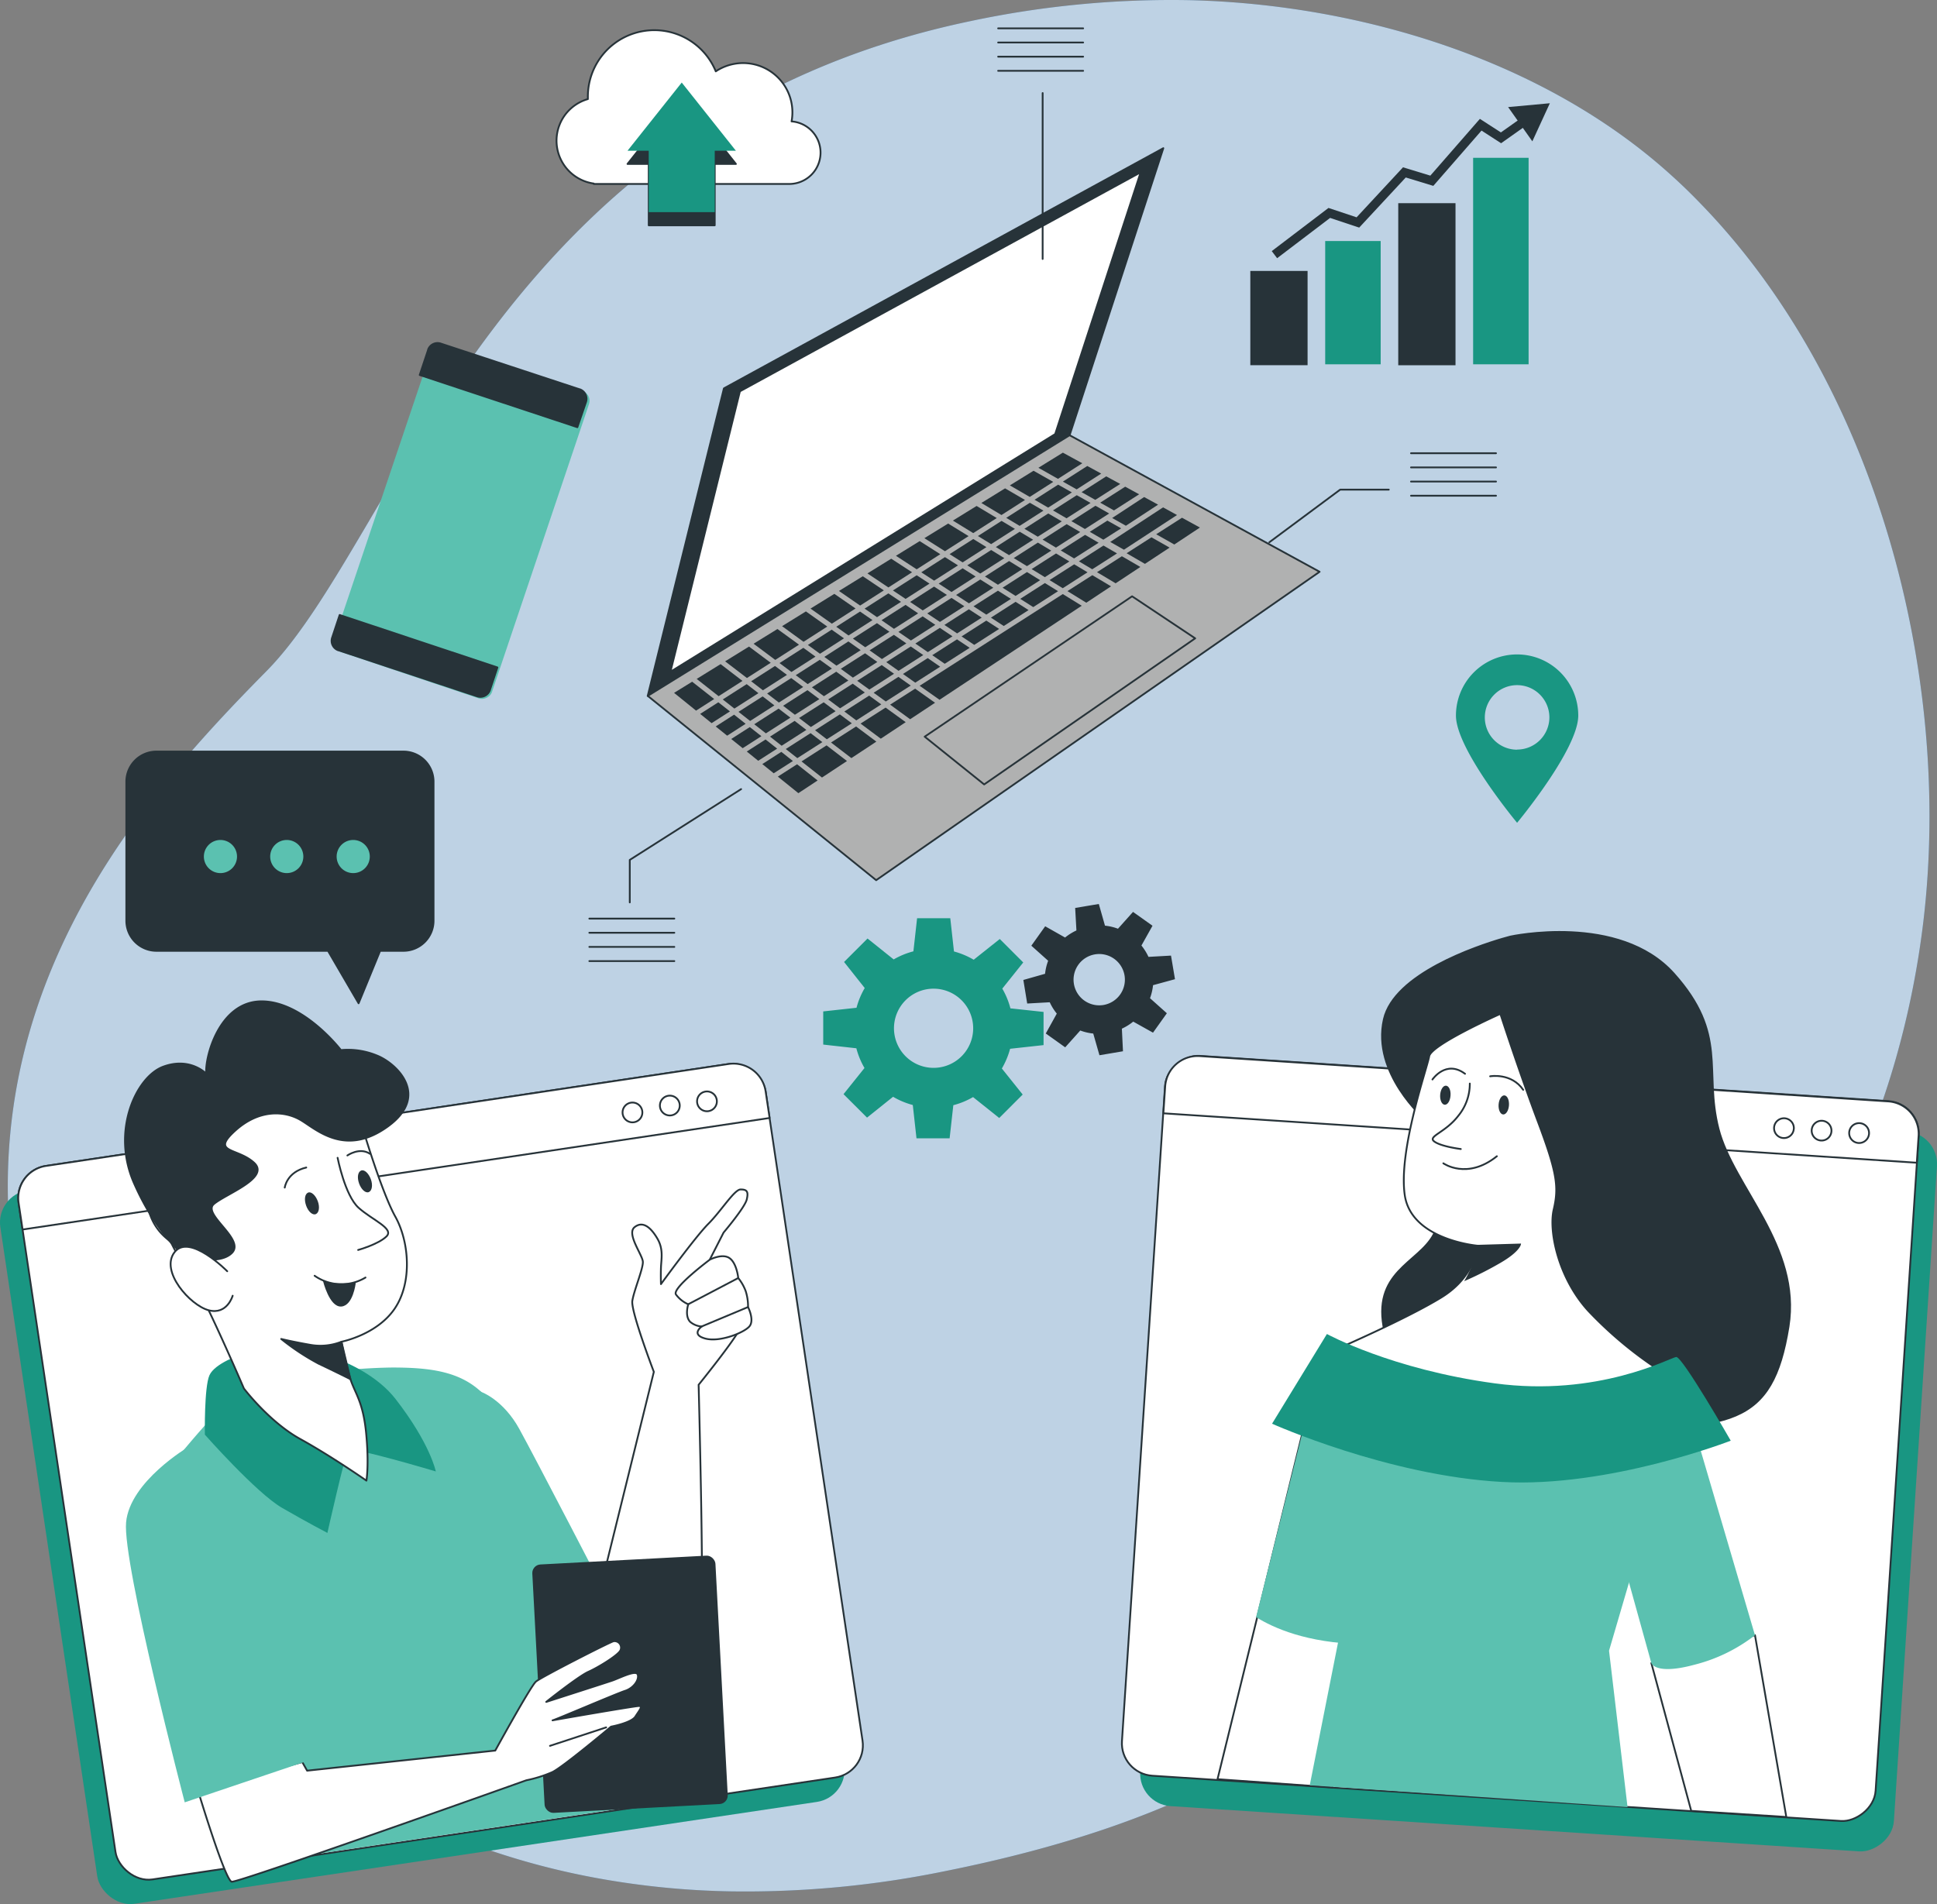 <svg xmlns="http://www.w3.org/2000/svg" id="Layer_1" data-name="Layer 1" viewBox="0 0 1080 1061.93"><rect x="0" y="0" width="1080" height="1061.93" fill="#808080" stroke="none"/><defs><style>.cls-1{fill:#2668a4;}.cls-11,.cls-12,.cls-2,.cls-6{fill:#fff;}.cls-2{opacity:0.7;isolation:isolate;}.cls-3{fill:#199682;}.cls-4,.cls-5,.cls-7{fill:#273339;}.cls-10,.cls-11,.cls-12,.cls-4,.cls-6,.cls-7,.cls-9{stroke:#273339;}.cls-4{stroke-miterlimit:10;}.cls-10,.cls-11,.cls-12,.cls-6,.cls-7,.cls-9{stroke-linecap:round;stroke-linejoin:round;}.cls-8{fill:#5bc1b0;}.cls-9{fill:#b0b1b1;}.cls-10{fill:none;}</style></defs><g id="freepik--background-simple--inject-117"><path class="cls-1" d="M1072.46,522.41c-11.83,100.3-57.59,216.93-149.12,270.51-138.19,81-126.63,205.51-396.4,259.64a552.88,552.88,0,0,1-119.62,11.28,457.86,457.86,0,0,1-58.7-4.8c-171.45-25-286.83-144.22-329.16-288C-36.33,581.78,74.9,457.93,148.59,383.3S276.32,76.14,541.1,20.81A538.47,538.47,0,0,1,664,9.14C758.25,11.54,861,42.38,932.1,107q8,7.2,15.58,15.07C1046.54,223.46,1088.54,385.65,1072.46,522.41Z" transform="translate(0 -9.03)"></path><path class="cls-2" d="M1072.46,522.41c-11.83,100.3-57.59,216.93-149.12,270.51-138.19,81-126.63,205.51-396.4,259.64a552.88,552.88,0,0,1-119.62,11.28,457.86,457.86,0,0,1-58.7-4.8c-171.45-25-286.83-144.22-329.16-288C-36.33,581.78,74.9,457.93,148.59,383.3S276.32,76.14,541.1,20.81A538.47,538.47,0,0,1,664,9.14C758.25,11.54,861,42.38,932.1,107q8,7.2,15.58,15.07C1046.54,223.46,1088.54,385.65,1072.46,522.41Z" transform="translate(0 -9.03)"></path></g><path class="cls-3" d="M581.85,591.88v-18.5l-18.48-2a43.47,43.47,0,0,0-4.53-11l11.68-14.59-13.08-13.08L542.9,544.27a44.47,44.47,0,0,0-11-4.61l-2.06-18.55h-18.5l-2.06,18.48a43.93,43.93,0,0,0-11,4.51L483.7,532.44l-13.08,13.08,11.52,14.54a43.72,43.72,0,0,0-4.58,11L459,573.09v18.5l18.47,2.06a43.49,43.49,0,0,0,4.54,11l-11.69,14.59,13.1,13.08,14.52-11.62a44,44,0,0,0,11,4.59L511,643.88h18.47l2.07-18.48a43.92,43.92,0,0,0,11-4.53l14.59,11.66,13.08-13.08L558.6,604.93a45.13,45.13,0,0,0,4.6-11Zm-61.31,12.69a22.08,22.08,0,1,1,22.07-22.07,22.07,22.07,0,0,1-22.07,22.07Z" transform="translate(0 -9.03)"></path><path class="cls-4" d="M654.56,554.76l-2.07-12.27-12.45.7a30.13,30.13,0,0,0-4.22-6.79l6.12-10.94-10.13-7.2-8.33,9.31a28.12,28.12,0,0,0-7.77-1.83l-3.41-12L600,515.81l.69,12.45a29.14,29.14,0,0,0-6.79,4.23l-11-6.22-7.2,10.1L585,544.7a29.48,29.48,0,0,0-1.85,7.8l-12,3.41,2,12.26,12.46-.7a29.22,29.22,0,0,0,4.22,6.79l-6.09,11,10.1,7.2,8.33-9.31a28.46,28.46,0,0,0,7.77,1.82l3.43,12,12.24-2.07L625,582.4a29.22,29.22,0,0,0,6.79-4.22l10.94,6.11,7.2-10.1-9.31-8.32a30.32,30.32,0,0,0,1.82-7.8ZM615.32,570a14.81,14.81,0,1,1,12.17-17.07A14.82,14.82,0,0,1,615.32,570Z" transform="translate(0 -9.03)"></path><g id="freepik--Locator--inject-117"><path class="cls-3" d="M845.88,374a34.1,34.1,0,0,0-34.1,34.1c0,18.84,34.1,59.8,34.1,59.8s34.1-41,34.1-59.8A34.1,34.1,0,0,0,845.88,374Zm0,53.13a18,18,0,1,1,18-18.07v0a18,18,0,0,1-18,18Z" transform="translate(0 -9.03)"></path></g><rect class="cls-3" x="821.36" y="88.01" width="30.93" height="115.16"></rect><rect class="cls-4" x="780.11" y="113.81" width="30.93" height="89.39"></rect><rect class="cls-3" x="738.88" y="134.42" width="30.93" height="68.75"></rect><rect class="cls-4" x="697.63" y="151.6" width="30.93" height="51.57"></rect><polygon class="cls-5" points="712.08 144 709.08 140.04 740.71 115.97 756.38 121.2 782.27 93.31 797.5 97.95 825.13 66.29 836.84 73.85 848.98 65.26 851.86 69.34 836.96 79.88 826.04 72.82 799.16 103.66 783.8 98.98 757.84 126.93 741.62 121.53 712.08 144"></polygon><polygon class="cls-5" points="854.38 78.82 864.14 57.58 840.87 59.72 854.38 78.82"></polygon><path class="cls-6" d="M441.35,76.74a27.48,27.48,0,0,0-42.26-27.91,37.05,37.05,0,0,0-71.32,14.11v1.35a24.14,24.14,0,0,0,3.29,47.1v.24H440.15a17.47,17.47,0,0,0,1.2-34.89Z" transform="translate(0 -9.03)"></path><polygon class="cls-7" points="410.32 91.44 380.11 53.38 349.87 91.44 361.7 91.44 361.7 125.66 398.51 125.66 398.51 91.44 410.32 91.44"></polygon><polygon class="cls-3" points="410.32 84.08 380.11 46.04 349.87 84.08 361.7 84.08 361.7 118.32 398.51 118.32 398.51 84.08 410.32 84.08"></polygon><rect class="cls-8" x="165.73" y="252.63" width="180.45" height="92.58" rx="5.62" transform="matrix(0.32, -0.95, 0.95, 0.32, -108.5, 438.33)"></rect><path class="cls-7" d="M321.92,247.29l4.8-14a5.63,5.63,0,0,0-3.45-7.16l-.13,0-77.29-25.46A5.6,5.6,0,0,0,238.7,204c0,.05,0,.11,0,.16l-4.68,14Z" transform="translate(0 -9.03)"></path><path class="cls-7" d="M189.38,352l-4.17,12.55a5.6,5.6,0,0,0,3.39,7.15l.16,0L266,397.36a5.64,5.64,0,0,0,7.17-3.49l0-.08,4.17-12.53Z" transform="translate(0 -9.03)"></path><path class="cls-7" d="M224.85,428.17H87.23A16.8,16.8,0,0,0,70.43,445v77.51a16.8,16.8,0,0,0,16.8,16.8h95.65l17.06,29.25,12-29.25h13a16.8,16.8,0,0,0,16.8-16.8V444.87A16.8,16.8,0,0,0,224.85,428.17Z" transform="translate(0 -9.03)"></path><path class="cls-8" d="M132.15,486.72a9.24,9.24,0,1,0-9.24,9.24,9.23,9.23,0,0,0,9.24-9.24Z" transform="translate(0 -9.03)"></path><path class="cls-8" d="M169.13,486.72a9.24,9.24,0,1,0-9.24,9.24,9.24,9.24,0,0,0,9.24-9.24Z" transform="translate(0 -9.03)"></path><path class="cls-8" d="M206.18,486.72a9.24,9.24,0,1,0-9.24,9.24,9.24,9.24,0,0,0,9.24-9.24Z" transform="translate(0 -9.03)"></path><g id="freepik--device-1--inject-117"><polygon class="cls-7" points="648.63 82.64 403.63 216.59 361.15 388.09 596.37 242.72 648.63 82.64"></polygon><polygon class="cls-6" points="635.98 96.1 412.55 218.24 373.82 374.63 588.33 242.07 635.98 96.1"></polygon><polygon class="cls-9" points="596.37 242.72 735.76 318.88 488.52 490.87 361.15 388.09 596.37 242.72"></polygon><polygon class="cls-9" points="666.39 356 631.21 332.56 515.57 410.84 548.73 437.47 666.39 356"></polygon><polygon class="cls-5" points="597.37 290.64 604.93 295.03 618.44 286.37 610.79 282.05 597.37 290.64"></polygon><polygon class="cls-5" points="474.94 403.38 468.27 398.41 454.45 407.26 461 412.3 474.94 403.38"></polygon><polygon class="cls-5" points="529.46 309.04 536.71 313.65 550 305.13 542.66 300.6 529.46 309.04"></polygon><polygon class="cls-5" points="587.1 284.66 594.66 289.06 608.05 280.49 600.37 276.17 587.1 284.66"></polygon><polygon class="cls-5" points="465.9 396.63 459.25 391.66 445.52 400.42 452.1 405.46 465.9 396.63"></polygon><polygon class="cls-5" points="545.25 298.94 552.62 303.45 565.89 294.96 558.43 290.5 545.25 298.94"></polygon><polygon class="cls-5" points="547.37 344.44 540.21 339.78 526.58 348.52 533.64 353.25 547.37 344.44"></polygon><polygon class="cls-5" points="579.95 323.56 572.61 319.03 559 327.76 566.25 332.35 579.95 323.56"></polygon><polygon class="cls-5" points="563.66 334 556.41 329.42 542.78 338.13 549.93 342.78 563.66 334"></polygon><polygon class="cls-5" points="625.11 294.65 617.43 290.33 607.62 296.59 615.18 300.98 625.11 294.65"></polygon><polygon class="cls-5" points="596.25 313.12 588.81 308.66 575.2 317.37 582.57 321.88 596.25 313.12"></polygon><polygon class="cls-5" points="612.56 302.69 605 298.29 591.42 306.98 598.86 311.44 612.56 302.69"></polygon><polygon class="cls-5" points="561.04 288.81 568.51 293.28 581.78 284.78 574.22 280.39 561.04 288.81"></polygon><polygon class="cls-5" points="431.77 393.39 425.22 388.38 411.76 396.99 418.24 402.08 431.77 393.39"></polygon><polygon class="cls-5" points="513.67 319.17 520.83 323.83 534.14 315.31 526.87 310.7 513.67 319.17"></polygon><polygon class="cls-5" points="440.7 400.23 434.13 395.19 420.54 403.9 427.02 408.99 440.7 400.23"></polygon><polygon class="cls-5" points="449.6 407.07 443.05 402.03 429.33 410.81 435.81 415.9 449.6 407.07"></polygon><polygon class="cls-5" points="418.81 379.93 425.37 384.97 438.78 376.38 432.11 371.41 418.81 379.93"></polygon><polygon class="cls-5" points="402.98 390.08 409.46 395.17 422.87 386.58 416.32 381.54 402.98 390.08"></polygon><polygon class="cls-5" points="497.86 329.3 504.92 334.02 518.26 325.48 511.11 320.83 497.86 329.3"></polygon><polygon class="cls-5" points="482.07 339.42 489 344.2 502.37 335.66 495.32 330.93 482.07 339.42"></polygon><polygon class="cls-5" points="450.44 359.68 457.19 364.6 470.58 356 463.71 351.16 450.44 359.68"></polygon><polygon class="cls-5" points="466.26 349.55 473.1 354.4 486.46 345.83 479.53 341.06 466.26 349.55"></polygon><polygon class="cls-5" points="434.63 369.8 441.28 374.77 454.69 366.2 447.92 361.29 434.63 369.8"></polygon><polygon class="cls-5" points="571.17 294.89 578.63 299.32 592.02 290.76 584.46 286.37 571.17 294.89"></polygon><polygon class="cls-5" points="521.5 348.47 514.44 343.74 500.93 352.41 507.89 357.2 521.5 348.47"></polygon><polygon class="cls-5" points="537.67 338.1 530.52 333.45 517.01 342.11 524.06 346.84 537.67 338.1"></polygon><polygon class="cls-5" points="553.82 327.76 546.57 323.18 533.09 331.82 540.24 336.47 553.82 327.76"></polygon><polygon class="cls-5" points="531.07 354.88 524.02 350.15 510.36 358.91 517.32 363.68 531.07 354.88"></polygon><polygon class="cls-5" points="569.97 317.42 562.63 312.88 549.16 321.52 556.41 326.11 569.97 317.42"></polygon><polygon class="cls-5" points="565.22 311.23 572.59 315.74 586.14 307.08 578.68 302.61 565.22 311.23"></polygon><polygon class="cls-5" points="468.78 373 475.54 377.91 489.17 369.18 482.33 364.33 468.78 373"></polygon><polygon class="cls-5" points="539.3 315.28 546.55 319.87 559.99 311.28 552.64 306.74 539.3 315.28"></polygon><polygon class="cls-5" points="385.92 380.19 375.84 386.41 388.1 396.32 398.2 389.84 385.92 380.19"></polygon><polygon class="cls-5" points="505.35 358.81 498.39 354.04 484.85 362.7 491.72 367.55 505.35 358.81"></polygon><polygon class="cls-5" points="602.29 296.71 594.73 292.32 581.3 300.93 588.76 305.4 602.29 296.71"></polygon><polygon class="cls-5" points="555.24 305.08 562.6 309.6 576.02 301 568.55 296.54 555.24 305.08"></polygon><polygon class="cls-5" points="482.19 386.19 475.45 381.27 461.75 390.06 468.39 395.02 482.19 386.19"></polygon><polygon class="cls-5" points="473.02 379.52 466.26 374.6 452.7 383.31 459.37 388.28 473.02 379.52"></polygon><polygon class="cls-5" points="498.48 375.75 491.62 370.91 477.94 379.67 484.71 384.58 498.48 375.75"></polygon><polygon class="cls-5" points="514.78 365.32 507.82 360.54 494.16 369.27 501 374.12 514.78 365.32"></polygon><polygon class="cls-5" points="456.85 389.89 450.2 384.9 436.62 393.61 443.2 398.62 456.85 389.89"></polygon><polygon class="cls-5" points="507.43 335.7 514.49 340.43 527.95 331.79 520.8 327.14 507.43 335.7"></polygon><polygon class="cls-5" points="491.5 345.9 498.44 350.7 511.92 342.06 504.89 337.34 491.5 345.9"></polygon><polygon class="cls-5" points="523.37 325.48 530.52 330.16 543.98 321.52 536.73 316.94 523.37 325.48"></polygon><polygon class="cls-5" points="475.54 356.13 482.41 360.97 495.92 352.33 488.96 347.53 475.54 356.13"></polygon><polygon class="cls-5" points="459.61 366.35 466.38 371.24 479.89 362.6 473.02 357.73 459.61 366.35"></polygon><polygon class="cls-5" points="443.68 376.55 450.32 381.51 463.86 372.85 457.09 367.96 443.68 376.55"></polygon><polygon class="cls-5" points="427.72 386.77 434.27 391.81 447.83 383.12 441.16 378.15 427.72 386.77"></polygon><polygon class="cls-5" points="458.5 413.88 451.95 408.87 438.11 417.73 444.56 422.81 458.5 413.88"></polygon><polygon class="cls-5" points="442.09 424.42 435.64 419.31 425.03 426.12 431.39 431.26 442.09 424.42"></polygon><polygon class="cls-5" points="472.25 424.42 460.86 415.69 446.89 424.64 458.31 433.63 472.25 424.42"></polygon><polygon class="cls-5" points="477.32 405.15 463.35 414.1 474.7 422.79 488.62 413.6 477.32 405.15"></polygon><polygon class="cls-5" points="510.24 384.06 496.3 392.98 507.46 401.12 521.35 391.93 510.24 384.06"></polygon><polygon class="cls-5" points="432.25 368.03 445.5 359.53 433.48 350.8 420.16 359 432.25 368.03"></polygon><polygon class="cls-5" points="433.31 417.51 426.85 412.4 416.37 419.12 422.75 424.28 433.31 417.51"></polygon><polygon class="cls-5" points="400.67 388.26 413.97 379.74 401.78 370.38 388.44 378.63 400.67 388.26"></polygon><polygon class="cls-5" points="416.46 378.13 429.73 369.63 417.62 360.59 404.3 368.82 416.46 378.13"></polygon><polygon class="cls-5" points="406.99 396.75 400.51 391.66 390.38 398.14 396.76 403.3 406.99 396.75"></polygon><polygon class="cls-5" points="415.74 403.66 409.29 398.57 399.04 405.15 405.43 410.29 415.74 403.66"></polygon><polygon class="cls-5" points="424.53 410.57 418.07 405.49 407.7 412.13 414.09 417.27 424.53 410.57"></polygon><polygon class="cls-5" points="493.78 394.62 479.81 403.54 491.09 411.96 504.99 402.75 493.78 394.62"></polygon><polygon class="cls-5" points="659.04 288.74 644.65 297.96 654.75 303.67 669.03 294.21 659.04 288.74"></polygon><polygon class="cls-5" points="642.01 299.66 628.16 308.54 638.38 314.47 652.13 305.4 642.01 299.66"></polygon><polygon class="cls-5" points="625.52 310.22 611.65 319.1 622.04 325.31 635.82 316.19 625.52 310.22"></polygon><polygon class="cls-5" points="444.42 426.22 433.69 433.11 445.14 442.35 455.87 435.27 444.42 426.22"></polygon><polygon class="cls-5" points="589.89 267.05 603.45 258.36 592.62 252.44 578.97 260.88 589.89 267.05"></polygon><polygon class="cls-5" points="609.04 320.78 595.17 329.66 605.68 336.14 619.48 326.99 609.04 320.78"></polygon><polygon class="cls-5" points="603.13 337.82 592.57 331.31 512.76 382.45 523.85 390.27 603.13 337.82"></polygon><polygon class="cls-5" points="622.81 308.64 615.25 304.25 601.55 313.05 608.99 317.49 622.81 308.64"></polygon><polygon class="cls-5" points="589.93 329.7 582.59 325.17 568.84 333.98 576.09 338.58 589.93 329.7"></polygon><polygon class="cls-5" points="491.36 392.84 484.61 387.94 470.77 396.8 477.44 401.77 491.36 392.84"></polygon><polygon class="cls-5" points="606.37 319.17 598.93 314.71 585.18 323.51 592.55 328.05 606.37 319.17"></polygon><polygon class="cls-5" points="620.1 288.89 627.75 293.21 645.7 281.45 637.93 277.2 620.1 288.89"></polygon><polygon class="cls-5" points="656.26 287.23 648.49 282.96 619.02 302.25 626.67 306.57 656.26 287.23"></polygon><polygon class="cls-5" points="613.43 280.34 621.11 284.66 635.14 275.67 627.37 271.42 613.43 280.34"></polygon><polygon class="cls-5" points="507.79 382.33 500.93 377.48 487.11 386.34 493.88 391.23 507.79 382.33"></polygon><polygon class="cls-5" points="524.21 371.82 517.25 367.02 503.45 375.87 510.31 380.72 524.21 371.82"></polygon><polygon class="cls-5" points="573.5 340.24 566.25 335.63 552.5 344.46 559.65 349.12 573.5 340.24"></polygon><polygon class="cls-5" points="557.08 350.75 549.93 346.1 536.13 354.93 543.19 359.65 557.08 350.75"></polygon><polygon class="cls-5" points="540.65 361.29 533.59 356.56 519.79 365.39 526.75 370.19 540.65 361.29"></polygon><polygon class="cls-5" points="542.64 297.31 555.76 288.91 544.51 282.17 531.29 290.33 542.64 297.31"></polygon><polygon class="cls-5" points="511.11 317.51 524.28 309.07 512.79 301.77 499.54 309.96 511.11 317.51"></polygon><polygon class="cls-5" points="495.34 327.62 508.54 319.15 496.92 311.59 483.65 319.79 495.34 327.62"></polygon><polygon class="cls-5" points="526.87 307.41 540.05 298.99 528.65 291.98 515.4 300.14 526.87 307.41"></polygon><polygon class="cls-5" points="463.81 347.82 477.03 339.35 465.2 331.19 451.91 339.4 463.81 347.82"></polygon><polygon class="cls-5" points="479.57 337.72 492.8 329.25 481.06 321.38 467.77 329.58 479.57 337.72"></polygon><polygon class="cls-5" points="603.04 274.46 610.69 278.78 624.59 269.9 616.79 265.66 603.04 274.46"></polygon><polygon class="cls-5" points="592.62 268.59 600.3 272.93 614 264.12 606.23 259.88 592.62 268.59"></polygon><polygon class="cls-5" points="576.83 278.71 584.42 283.1 597.64 274.61 589.98 270.29 576.83 278.71"></polygon><polygon class="cls-5" points="558.38 287.23 571.5 278.83 560.39 272.35 547.17 280.51 558.38 287.23"></polygon><polygon class="cls-5" points="563.06 270.7 574.14 277.13 587.25 268.75 576.26 262.54 563.06 270.7"></polygon><polygon class="cls-5" points="448.02 357.93 461.26 349.43 449.34 340.98 436.05 349.21 448.02 357.93"></polygon><polyline class="cls-10" points="413.22 440.09 351.14 479.56 351.14 503.27"></polyline><line class="cls-10" x1="328.59" y1="512.3" x2="375.98" y2="512.3"></line><line class="cls-10" x1="328.59" y1="520.19" x2="375.98" y2="520.19"></line><line class="cls-10" x1="328.59" y1="528.08" x2="375.98" y2="528.08"></line><line class="cls-10" x1="328.59" y1="536" x2="375.98" y2="536"></line><line class="cls-10" x1="556.53" y1="15.81" x2="603.92" y2="15.81"></line><line class="cls-10" x1="556.53" y1="23.7" x2="603.92" y2="23.7"></line><line class="cls-10" x1="556.53" y1="31.6" x2="603.92" y2="31.6"></line><line class="cls-10" x1="556.53" y1="39.49" x2="603.92" y2="39.49"></line><line class="cls-10" x1="581.34" y1="144.43" x2="581.34" y2="51.9"></line><line class="cls-10" x1="786.73" y1="252.77" x2="834.12" y2="252.77"></line><line class="cls-10" x1="786.73" y1="260.67" x2="834.12" y2="260.67"></line><line class="cls-10" x1="786.73" y1="268.56" x2="834.12" y2="268.56"></line><line class="cls-10" x1="786.73" y1="276.46" x2="834.12" y2="276.46"></line><polyline class="cls-10" points="707.73 302.42 747.23 273.07 774.33 273.07"></polyline></g><rect class="cls-3" x="656.69" y="617.64" width="402.33" height="421.12" rx="18.14" transform="translate(-24.81 1620.86) rotate(-86.24)"></rect><rect class="cls-11" x="646.5" y="600.69" width="402.33" height="421.12" rx="18.14" transform="translate(-17.42 1594.85) rotate(-86.24)"></rect><path class="cls-6" d="M1068.74,657.48l1-15a18.13,18.13,0,0,0-16.91-19.2L668.86,598a18.17,18.17,0,0,0-19.2,16.92l-1,15Z" transform="translate(0 -9.03)"></path><path class="cls-6" d="M1000.18,638.58a5.52,5.52,0,1,0-5.88,5.13h0a5.49,5.49,0,0,0,5.85-5.11Z" transform="translate(0 -9.03)"></path><path class="cls-6" d="M1021.15,639.94a5.52,5.52,0,1,0-5.88,5.16A5.51,5.51,0,0,0,1021.15,639.94Z" transform="translate(0 -9.03)"></path><path class="cls-6" d="M1042.1,641.33a5.54,5.54,0,1,0-5.92,5.14h0A5.55,5.55,0,0,0,1042.1,641.33Z" transform="translate(0 -9.03)"></path><path class="cls-7" d="M842.09,531.36l-4.39,1.22c-14.52,4.27-60.35,19.61-66.11,44.92-6.86,30.17,22.77,55.75,22.77,55.75s12.46,43.19,6.41,61-33.4,21.45-29.83,51.59,33.12,57.14,113.67,59,103.62-.17,112.6-55.93c7.19-45-30.74-77.8-39.05-110.39s5.55-52.5-24.91-86.51S842.09,531.36,842.09,531.36Z" transform="translate(0 -9.03)"></path><path class="cls-6" d="M836.55,574.46s-38.61,17.18-39.69,23.68-17.23,52.1-13.63,77.32S824,703.77,824,703.77s-1.13,17-20.3,28.8-57.62,28.51-57.62,28.51,34.34,29.56,107.41,27.81,70-16.8,70-16.8a221.5,221.5,0,0,1-38-32.08c-16.56-18.17-22.08-44.18-19.2-56.47s2-20.25-8.64-48.54S836.55,574.46,836.55,574.46Z" transform="translate(0 -9.03)"></path><path class="cls-10" d="M819.51,613.33a28.17,28.17,0,0,1-6.43,18c-7.2,9.39-17.18,11.38-13.44,14.26s14.85,4.25,14.85,4.25" transform="translate(0 -9.03)"></path><path class="cls-10" d="M804.75,657.8s13.2,9.43,29.85-3.94" transform="translate(0 -9.03)"></path><path class="cls-10" d="M798.68,611.05s7.54-11.16,18.17-3.17" transform="translate(0 -9.03)"></path><path class="cls-10" d="M830.84,609.28s11.78-2.14,18.43,7.53" transform="translate(0 -9.03)"></path><path class="cls-5" d="M808.76,620c-.19,3-1.63,5.24-3.24,5.14s-2.74-2.57-2.54-5.5,1.63-5.23,3.24-5.13S809,617,808.76,620Z" transform="translate(0 -9.03)"></path><ellipse class="cls-5" cx="838.45" cy="625.24" rx="5.33" ry="2.9" transform="translate(159.58 1411.86) rotate(-86.24)"></ellipse><path class="cls-4" d="M824.09,703.77l23.38-.69s-.75,3.84-11.33,9.93a189.45,189.45,0,0,1-18.57,9.46S823.49,712.27,824.09,703.77Z" transform="translate(0 -9.03)"></path><polygon class="cls-6" points="678.84 992.25 728.92 788.02 783.06 807.6 742.82 996.81 678.84 992.25"></polygon><path class="cls-8" d="M728.92,797.05,700.34,910.89c9.6,6,28.2,14.4,58.84,15.09h1.32L783,816.7Z" transform="translate(0 -9.03)"></path><path class="cls-8" d="M730.27,1004.67l18.52-93.47a168.83,168.83,0,0,1-15.72-35.11C727.6,857.71,743.56,808,743.56,808a708.85,708.85,0,0,0,87.59,18.45c49.6,7.2,97.86-5.59,97.86-5.59L897.14,929.63l10.32,87.23Z" transform="translate(0 -9.03)"></path><polygon class="cls-6" points="942.97 1009.94 920.73 927.51 978.51 911.93 995.98 1013.32 942.97 1009.94"></polygon><path class="cls-8" d="M897.52,852.86l23.21,83.68s2.23,6.82,24,.91A91.24,91.24,0,0,0,978.51,921L945.28,807.92a34.66,34.66,0,0,0-26.4-4.39c-15,3.69-19.2,8.73-19.2,8.73" transform="translate(0 -9.03)"></path><path class="cls-3" d="M739.84,753s36,19.74,93.59,27.52,97.76-14.25,101.14-14.71S965,812.5,965,812.5s-67.83,26.4-127.66,23c-63.49-3.46-128.09-32.47-128.09-32.47Z" transform="translate(0 -9.03)"></path><rect class="cls-3" x="24.91" y="642.24" width="421.12" height="402.33" rx="18.14" transform="translate(-121.94 34.97) rotate(-8.49)"></rect><rect class="cls-12" x="35.08" y="628.64" width="421.12" height="402.33" rx="18.14" transform="translate(-119.82 36.33) rotate(-8.49)"></rect><path class="cls-6" d="M429.11,632.53l-2.23-14.86a18.15,18.15,0,0,0-20.62-15.26L25.63,659.26a18.14,18.14,0,0,0-15.26,20.61l2.23,14.86Z" transform="translate(0 -9.03)"></path><path class="cls-6" d="M358.1,628.64a5.52,5.52,0,1,0-4.65,6.26h0A5.51,5.51,0,0,0,358.1,628.64Z" transform="translate(0 -9.03)"></path><path class="cls-6" d="M379,625.52a5.53,5.53,0,1,0,0,.15A.77.77,0,0,1,379,625.52Z" transform="translate(0 -9.03)"></path><path class="cls-6" d="M399.64,622.43a5.52,5.52,0,1,0-4.63,6.28,5.51,5.51,0,0,0,4.63-6.28Z" transform="translate(0 -9.03)"></path><path class="cls-6" d="M332.24,905.25l32.32-131.14s-12.89-33.79-12-39.57,6.05-17.9,5.88-21.79-9.29-15.6-4.61-19.34,9.19.36,12.7,6.38,2.16,11.42,2,16.25,0,9.14,0,9.14,19.2-26.4,26.39-33.6,14.55-19.19,18-19.19,4.51,1.05,3.45,5.56-12.93,18.48-12.93,18.48l-7.71,15.12A127.21,127.21,0,0,1,408,729.33c5.35,9.6,8.19,14,4.08,21.6s-22.55,30.38-22.55,30.38,3,116.28,1.36,123.05-9.09,35.32-23.61,48.81c-4.94,4.61-20.83,3.55-28,2a99.75,99.75,0,0,1-16.53-5.81l-8.11-31Z" transform="translate(0 -9.03)"></path><path class="cls-6" d="M395.75,711.55s-21.16,15.79-18.88,19.39a17,17,0,0,0,6.89,5.49s-2.16,6.43,1.05,9.79a11.2,11.2,0,0,0,6.46,2.6s-6.31,4.41,1.87,6.69,21.72-3.26,24.69-6.74-.74-10.78-.74-10.78a28,28,0,0,0-1.35-9,26.18,26.18,0,0,0-4.12-7.2s-.77-8.16-4.8-11.06S395.75,711.55,395.75,711.55Z" transform="translate(0 -9.03)"></path><line class="cls-10" x1="383.68" y1="727.4" x2="411.54" y2="712.79"></line><line class="cls-10" x1="391.19" y1="739.78" x2="417.02" y2="728.96"></line><path class="cls-8" d="M268.57,785.41s12,4.3,20.9,20.4S340,902.35,340,902.35L309.08,919.6,267.35,794.82l-12.41-13.51S265.67,783.23,268.57,785.41Z" transform="translate(0 -9.03)"></path><path class="cls-8" d="M118.81,798.9s-39.95,43.53-40.24,55.19,57.11,195,57.11,195l219.81-32.83s-69.42-208.89-82.12-225.37-30.88-19.2-54.78-19.2a309.34,309.34,0,0,0-46.48,4.2S134.86,782.84,118.81,798.9Z" transform="translate(0 -9.03)"></path><path class="cls-3" d="M134.19,764.51s-14.4,4.8-17.4,11.47-2.56,33.16-2.56,33.16,28.79,32.59,43,40.8,25.32,14,25.32,14,9.84-43.81,11.54-46.12,48.9,11.83,48.9,11.83-2.95-15.26-22.41-40.36S151.59,753,134.19,764.51Z" transform="translate(0 -9.03)"></path><path class="cls-6" d="M202.2,638.07s10.48,35.56,18.21,49.46,9.6,36.64-.33,51.3-29.69,18.48-29.69,18.48a210.56,210.56,0,0,0,5,20.88c2.62,8.06,7.06,12.57,8.76,30.19s.15,26.39.15,26.39-19.42-13.56-36.84-23.18S136,783.39,136,783.39s-21-49-28.79-61a174.8,174.8,0,0,1-12-20.76c-.67-1.32-23.57-12.93-8.23-51.9s66.42-40.05,85-34.39S202.2,638.07,202.2,638.07Z" transform="translate(0 -9.03)"></path><path class="cls-7" d="M115,607.84s-8.92-9.48-24-3.92-29.11,35.81-16.3,64.94,28.13,40.46,28.13,40.46,19.2,6,26.56-1.61-16.8-21.48-10.17-27.16,31.67-14.62,22.41-23.09-24.24-5.33-10.63-17.73,27.93-11.21,36.71-6,24.75,20.75,48.5,3.57,5.11-35.08-5.9-39.54a42.36,42.36,0,0,0-20.21-3.1s-21-27.4-44.49-27.19S114.11,598.93,115,607.84Z" transform="translate(0 -9.03)"></path><path class="cls-10" d="M188.23,654.73s4.08,21,11.69,27.86,20.06,11.59,15.55,16-15.79,7.54-15.79,7.54" transform="translate(0 -9.03)"></path><path class="cls-10" d="M203.78,721.51a26.05,26.05,0,0,1-28.36-1" transform="translate(0 -9.03)"></path><path class="cls-7" d="M180.65,723.55s3.5,14.06,9.6,13.63,7.56-12.41,7.56-12.41S185.81,726.55,180.65,723.55Z" transform="translate(0 -9.03)"></path><path class="cls-10" d="M158.76,671.35s1.06-8.63,12-11.2" transform="translate(0 -9.03)"></path><path class="cls-10" d="M193.68,653.43s6.81-4.8,12.57-.94" transform="translate(0 -9.03)"></path><path class="cls-5" d="M177.19,678.94c1.2,3.24.72,6.43-1.1,7.2s-4.25-1.44-5.42-4.8-.7-6.43,1.1-7.2S176,675.72,177.19,678.94Z" transform="translate(0 -9.03)"></path><path class="cls-5" d="M206.76,666.65c1.2,3.26.69,6.43-1.11,7.2s-4.24-1.44-5.44-4.8-.7-6.43,1.12-7.2S205.56,663.39,206.76,666.65Z" transform="translate(0 -9.03)"></path><path class="cls-6" d="M126.7,718s-21-21.31-29.34-10.68,8.68,29.73,19,32.44,13.37-8.11,13.37-8.11" transform="translate(0 -9.03)"></path><path class="cls-7" d="M190.39,757.31A32.09,32.09,0,0,1,172.78,759c-10.13-1.78-16-3.24-16-3.24a132.37,132.37,0,0,0,20.88,13.8c9.09,4.29,17.73,8.64,17.73,8.64Z" transform="translate(0 -9.03)"></path><rect class="cls-5" x="300.15" y="878.98" width="102.25" height="138.72" rx="4.78" transform="translate(-49.8 10.93) rotate(-3.04)"></rect><path class="cls-6" d="M110.39,1007.57s15.11,50.25,18.81,50.9,164.28-56.59,164.28-56.59A71.2,71.2,0,0,0,308,997.3c6-2.88,32.69-25.32,32.69-25.32s11.32-2.08,13.58-5.64,4.34-5.85,1.94-5.87-49.26,8.13-48.11,8,35.85-15,40.43-16.46,7.92-6,7.06-9-10.13,1.9-14.4,3.34-36.64,11.83-36.64,11.83,17.9-14.28,23.54-16.8,16.65-9.31,17.85-12a3.59,3.59,0,0,0-1.81-4.76,3.51,3.51,0,0,0-2.12-.25c-2.69.81-40.29,20-43.2,22.48s-22.67,38.47-22.67,38.47L171.24,996.53l-2.71-4.8Z" transform="translate(0 -9.03)"></path><line class="cls-10" x1="337.97" y1="963.36" x2="306.65" y2="973.65"></line><path class="cls-8" d="M105,816s-32.63,19.2-34.7,42.07S103,1014.19,103,1014.19l68.94-23.27L139.76,879.69" transform="translate(0 -9.03)"></path></svg>